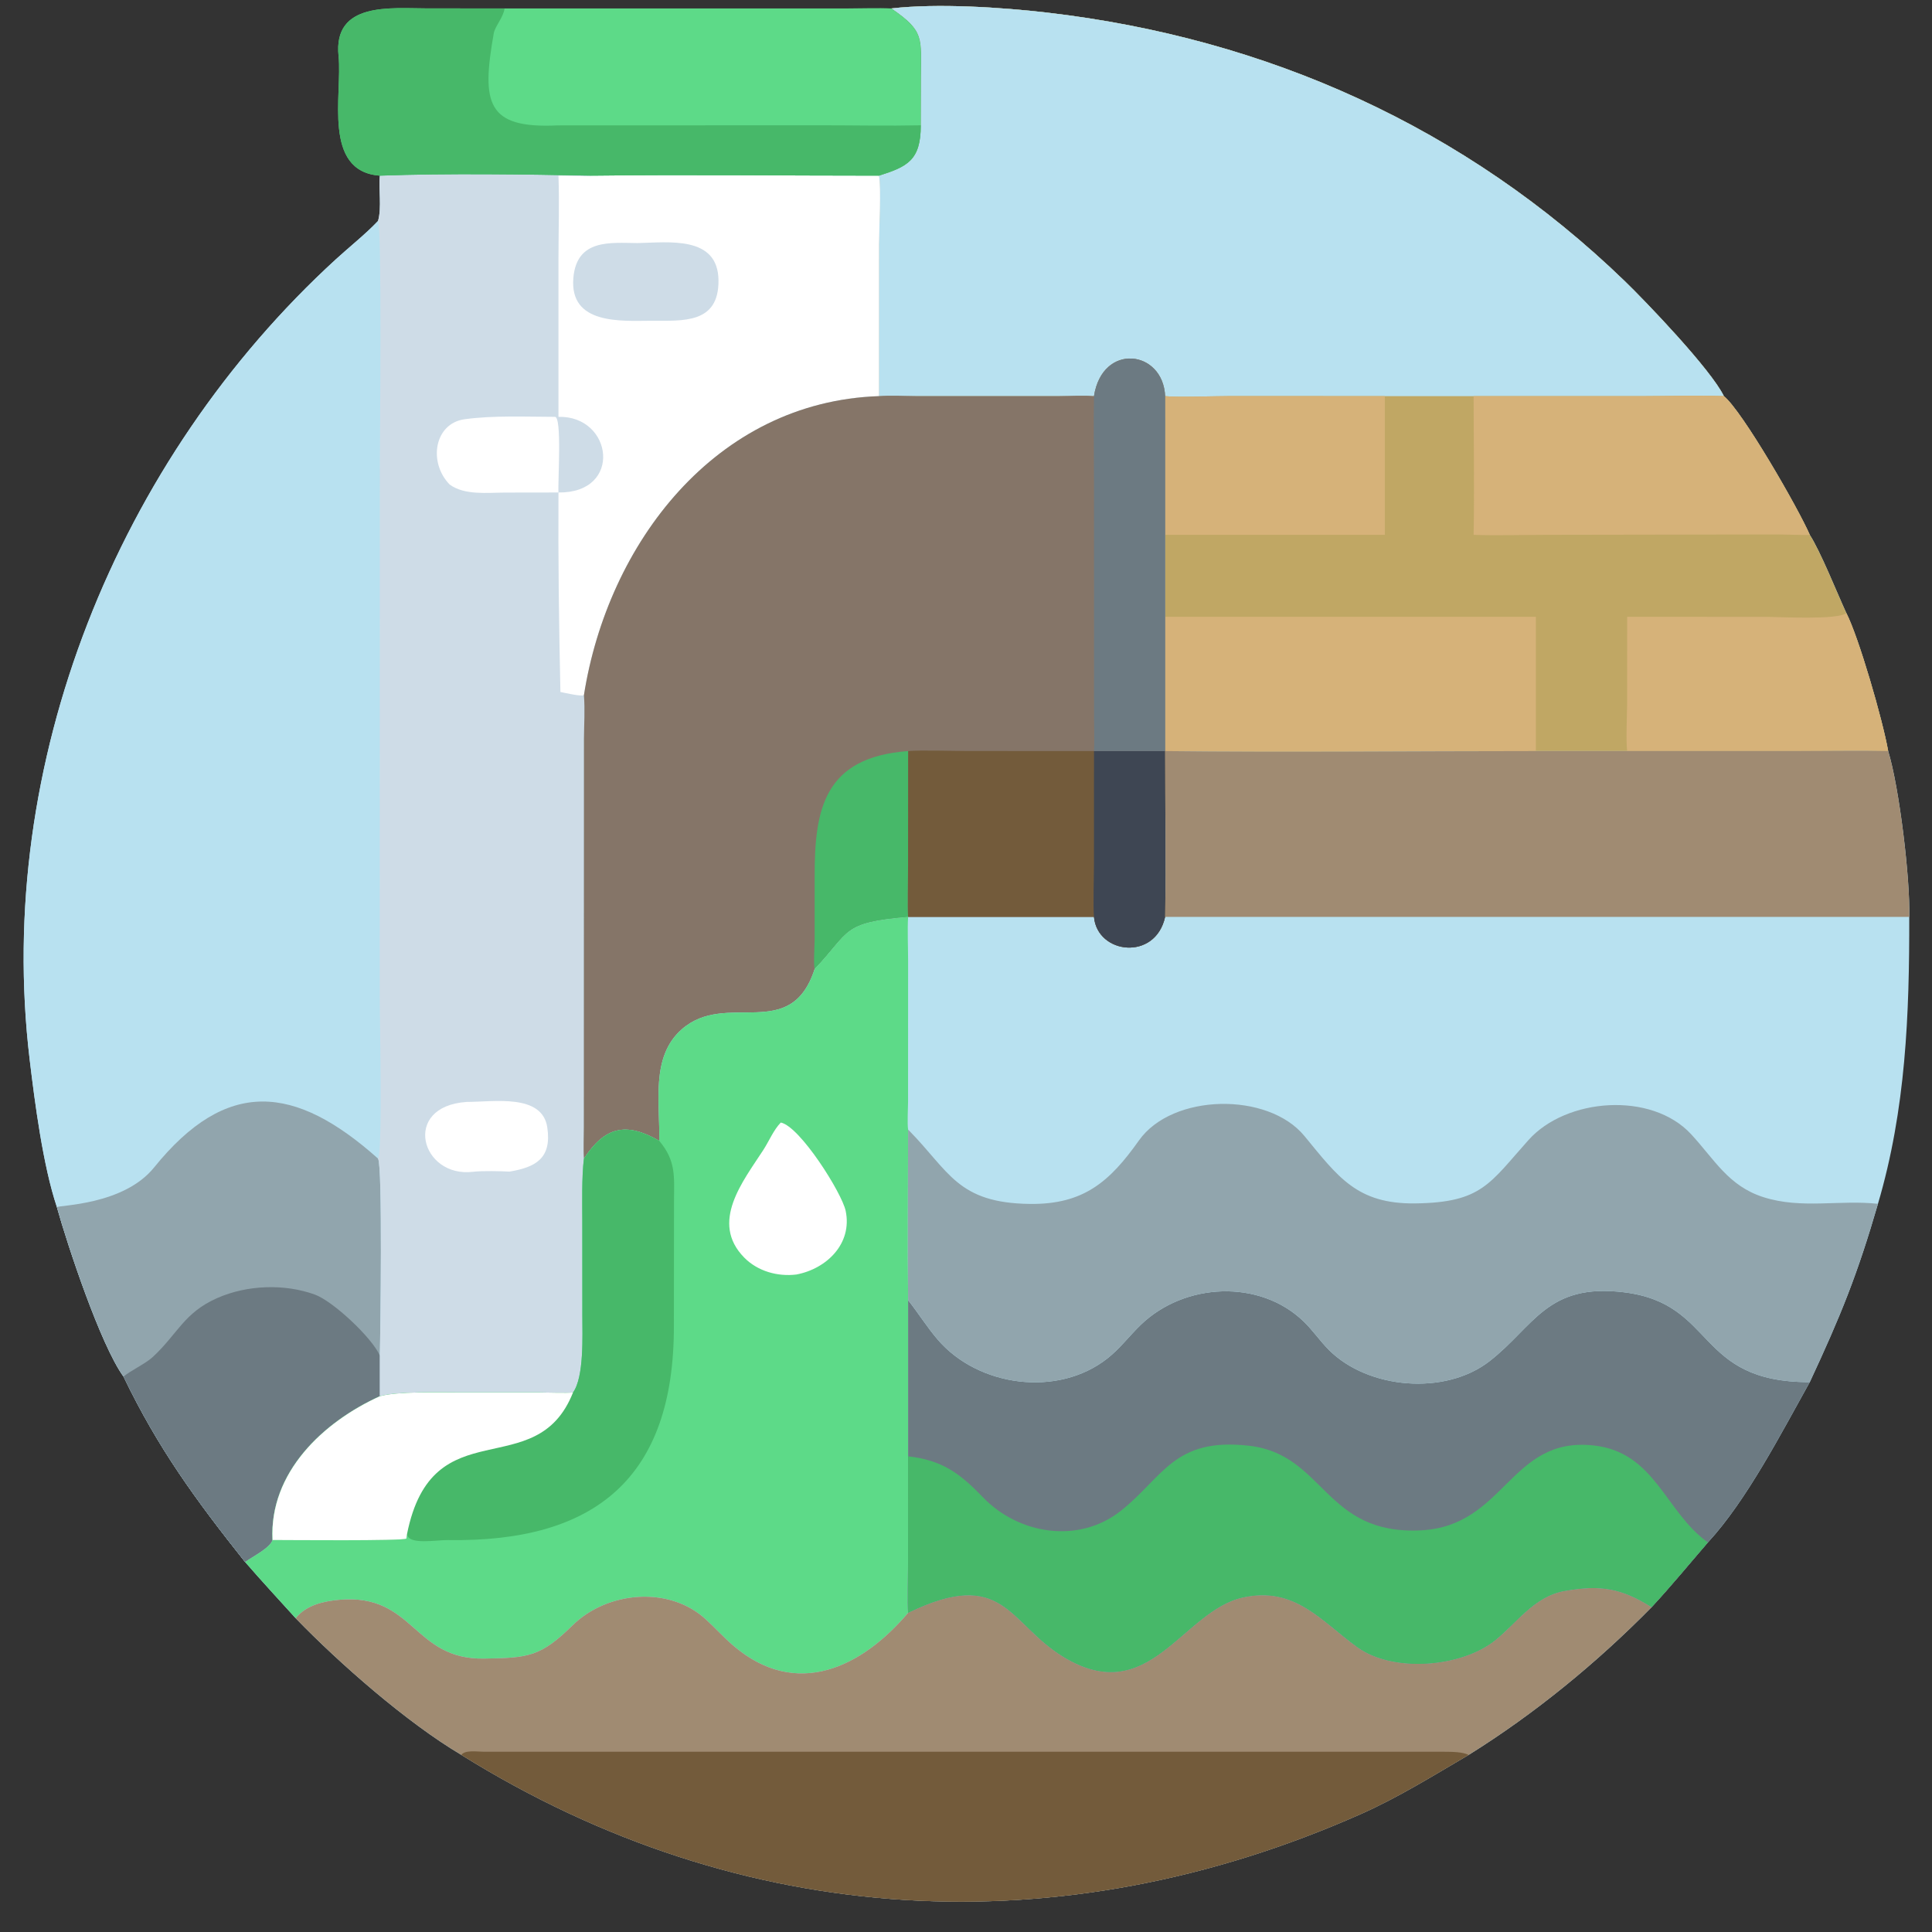 <?xml version="1.0" encoding="utf-8" ?><svg xmlns="http://www.w3.org/2000/svg" xmlns:xlink="http://www.w3.org/1999/xlink" width="1024" height="1024" viewBox="0 0 1024 1024"><rect x="0" y="0" width="1024" height="1024" fill="#333333" stroke="none"/><path fill="#B8E1F0" transform="scale(2 2)" d="M236.214 2.239C248.398 0.826 265.483 1.94 277.542 3.344C335.829 10.129 388.355 33.723 430.501 74.429C436.204 79.938 453.419 97.909 456.84 104.98C461.744 108.923 476.702 134.959 479.607 141.739C482.43 146.063 486.877 157.212 489.307 162.49C492.558 168.811 498.926 190.724 500.384 199.041C503.341 208.643 506.251 232.941 505.973 242.993C506.011 268.848 505.08 293.999 497.679 319.025C492.245 337.752 487.82 348.675 479.607 366.284C472.232 379.446 462.967 397.552 452.614 408.755C447.633 414.522 442.916 420.288 437.7 425.911C423.239 440.611 406.75 454.145 389.212 465.068C379.769 470.59 370.51 476.368 360.518 480.793C281.377 515.868 196.876 511.499 122.262 465.068C107.868 456.545 90.014 440.899 78.362 428.857C73.78 423.802 69.469 419.143 64.96 413.952C51.916 397.53 41.898 383.839 32.756 364.838C26.641 356.432 17.867 329.891 15.084 319.921C11.388 308.9 9.232 292.237 7.86 280.767C-1.521 202.34 31.122 121.695 89.026 68.698C92.431 65.582 96.913 62.001 99.994 58.75L100.189 58.541C101.206 54.96 100.293 50.096 100.659 46.551C118.768 45.884 138.999 46.209 157.077 46.551C182.132 46.242 207.803 46.557 232.925 46.551C240.442 44.171 244.011 42.513 244.019 33.204L244.048 20.363C244.06 10.06 245.101 8.315 236.214 2.239Z"/><path fill="#C0A764" transform="scale(2 2)" d="M236.214 2.239C248.398 0.826 265.483 1.94 277.542 3.344C335.829 10.129 388.355 33.723 430.501 74.429C436.204 79.938 453.419 97.909 456.84 104.98C461.744 108.923 476.702 134.959 479.607 141.739C482.43 146.063 486.877 157.212 489.307 162.49C492.558 168.811 498.926 190.724 500.384 199.041C492.767 198.881 484.67 199.032 477 199.033L431.217 199.041L407.022 199.041C374.497 199.039 341.224 199.417 308.764 199.041L308.764 163.454L308.764 109.37L308.764 104.98C308.234 92.739 292.16 90.687 289.92 104.98C287.354 104.72 283.535 104.948 280.819 104.96L243.113 104.97C240.01 104.956 235.869 104.721 232.925 104.98L232.933 64.778C232.954 61.283 233.562 49.494 232.925 46.551C240.442 44.171 244.011 42.513 244.019 33.204L244.048 20.363C244.06 10.06 245.101 8.315 236.214 2.239Z"/><path fill="#B8E1F0" transform="scale(2 2)" d="M236.214 2.239C248.398 0.826 265.483 1.94 277.542 3.344C335.829 10.129 388.355 33.723 430.501 74.429C436.204 79.938 453.419 97.909 456.84 104.98C450.161 104.707 441.766 104.983 434.91 104.984L390.524 104.98L366.994 104.98L325.988 104.964C322.462 104.962 311.585 105.338 308.764 104.98C308.234 92.739 292.16 90.687 289.92 104.98C287.354 104.72 283.535 104.948 280.819 104.96L243.113 104.97C240.01 104.956 235.869 104.721 232.925 104.98L232.933 64.778C232.954 61.283 233.562 49.494 232.925 46.551C240.442 44.171 244.011 42.513 244.019 33.204L244.048 20.363C244.06 10.06 245.101 8.315 236.214 2.239Z"/><path fill="#D6B279" transform="scale(2 2)" d="M308.764 163.454L407.022 163.454L407.022 199.041C374.497 199.039 341.224 199.417 308.764 199.041L308.764 163.454Z"/><path fill="#D6B279" transform="scale(2 2)" d="M456.84 104.98C461.744 108.923 476.702 134.959 479.607 141.739C478.655 141.865 472.753 141.625 471.385 141.633L410.132 141.734C403.834 141.738 396.7 141.958 390.524 141.739C390.746 129.784 390.53 117.004 390.524 104.98L434.91 104.984C441.766 104.983 450.161 104.707 456.84 104.98Z"/><path fill="#D6B279" transform="scale(2 2)" d="M489.307 162.49C492.558 168.811 498.926 190.724 500.384 199.041C492.767 198.881 484.67 199.032 477 199.033L431.217 199.041C430.863 196.125 431.178 189.949 431.2 186.707L431.217 163.454L467.95 163.472C471.5 163.472 486.772 164.36 489.307 162.49Z"/><path fill="#D6B279" transform="scale(2 2)" d="M308.764 104.98C311.585 105.338 322.462 104.962 325.988 104.964L366.994 104.98L366.994 141.739L308.764 141.739L308.78 118.691C308.784 116.953 308.977 110.541 308.764 109.37L308.764 104.98Z"/><path fill="#B8E1F0" transform="scale(2 2)" d="M100.189 58.541C101.258 61.046 100.664 117.319 100.664 124.194L100.636 263.826C100.61 269.203 101.444 305.24 100.189 307.043C101.411 308.971 100.815 353.478 100.659 359.234L100.659 370.019C85.605 376.862 71.335 390.247 72.222 408.12C71.517 410.258 67.095 412.405 64.96 413.952C51.916 397.53 41.898 383.839 32.756 364.838C26.641 356.432 17.867 329.891 15.084 319.921C11.388 308.9 9.232 292.237 7.86 280.767C-1.521 202.34 31.122 121.695 89.026 68.698C92.431 65.582 96.913 62.001 99.994 58.75L100.189 58.541Z"/><path fill="#91A5AD" transform="scale(2 2)" d="M15.084 319.921C15.509 319.34 32.717 319.435 40.819 309.408C60.103 285.542 78.179 287.424 100.189 307.043C101.411 308.971 100.815 353.478 100.659 359.234L100.659 370.019C85.605 376.862 71.335 390.247 72.222 408.12C71.517 410.258 67.095 412.405 64.96 413.952C51.916 397.53 41.898 383.839 32.756 364.838C26.641 356.432 17.867 329.891 15.084 319.921Z"/><path fill="#6C7A82" transform="scale(2 2)" d="M32.756 364.838C34.067 363.509 38.509 361.447 40.434 359.666C47.141 353.463 48.731 347.879 57.608 343.981C65.493 340.518 75.377 340.153 83.45 343.081C88.241 344.818 98.593 354.494 100.659 359.234L100.659 370.019C85.605 376.862 71.335 390.247 72.222 408.12C71.517 410.258 67.095 412.405 64.96 413.952C51.916 397.53 41.898 383.839 32.756 364.838Z"/><path fill="#CEDCE7" transform="scale(2 2)" d="M157.077 46.551C182.132 46.242 207.803 46.557 232.925 46.551C233.562 49.494 232.954 61.283 232.933 64.778L232.925 104.98C189.599 106.457 161.076 144.069 154.745 184.227C155.053 188.117 154.777 191.998 154.752 195.911L154.722 298.57C154.716 300.78 154.575 304.982 154.745 307.043C154.14 311.917 154.319 318.817 154.32 323.866L154.33 348.76C154.329 353.833 154.829 364.898 151.86 369.018C150.258 369.213 144.958 369.021 143.122 369.015L121.553 369.007C116.155 369.011 105.353 368.689 100.659 370.019L100.659 359.234C100.815 353.478 101.411 308.971 100.189 307.043C101.444 305.24 100.61 269.203 100.636 263.826L100.664 124.194C100.664 117.319 101.258 61.046 100.189 58.541C101.206 54.96 100.293 50.096 100.659 46.551C118.768 45.884 138.999 46.209 157.077 46.551Z"/><path fill="white" transform="scale(2 2)" d="M157.077 46.551C182.132 46.242 207.803 46.557 232.925 46.551C233.562 49.494 232.954 61.283 232.933 64.778L232.925 104.98C189.599 106.457 161.076 144.069 154.745 184.227C153.88 184.603 149.782 183.632 148.516 183.386C148.122 165.481 147.905 148.472 148 130.515C165.13 130.71 162.413 110.122 148 110.469L148.001 68.434C148.009 60.838 148.256 54.201 148 46.551C150.564 46.515 154.815 46.873 157.077 46.551Z"/><path fill="#CEDCE7" transform="scale(2 2)" d="M168.93 64.415C177.097 64.275 190.311 62.322 190.407 74.325C190.499 85.837 181.018 84.991 172.688 84.999C164.729 85.035 150.884 86.141 151.946 73.656C152.835 63.2 161.882 64.368 168.93 64.415Z"/><path fill="white" transform="scale(2 2)" d="M147.023 110.469C148.994 110.218 147.802 127.706 148 130.515L133.878 130.537C129.102 130.553 123.142 131.296 119.172 128.415C113.398 122.479 115.139 112.22 123.094 111.109C130.618 110.057 139.391 110.452 147.023 110.469Z"/><path fill="white" transform="scale(2 2)" d="M123.671 292.023C130.852 292.025 143.687 289.748 145.038 298.78C146.281 307.086 141.811 309.344 135.021 310.49C133.012 310.363 127.712 310.247 125.409 310.533C111.542 312.258 106.278 293.19 123.671 292.023Z"/><path fill="#857568" transform="scale(2 2)" d="M289.92 104.98C292.16 90.687 308.234 92.739 308.764 104.98L308.764 109.37L308.764 163.454L308.764 199.041C308.766 213.4 309.048 228.716 308.764 242.993C306.183 254.735 290.798 252.881 289.92 242.993L240.658 242.993L240.658 242.993C222.917 244.489 225.439 246.738 215.902 256.767C209.518 276.548 192.543 262.327 180.652 272.796C172.324 280.129 174.98 292.463 174.693 302.323C165.811 297.23 160.278 298.651 154.745 307.043C154.575 304.982 154.716 300.78 154.722 298.57L154.752 195.911C154.777 191.998 155.053 188.117 154.745 184.227C161.076 144.069 189.599 106.457 232.925 104.98C235.869 104.721 240.01 104.956 243.113 104.97L280.819 104.96C283.535 104.948 287.354 104.72 289.92 104.98Z"/><path fill="#735B3B" transform="scale(2 2)" d="M289.92 199.041L308.764 199.041C308.766 213.4 309.048 228.716 308.764 242.993C306.183 254.735 290.798 252.881 289.92 242.993L240.658 242.993C240.414 240.823 240.642 232.268 240.644 229.465L240.658 199.041C243.76 198.76 252.889 199.025 256.509 199.027L289.92 199.041Z"/><path fill="#3E4653" transform="scale(2 2)" d="M289.92 199.041L308.764 199.041C308.766 213.4 309.048 228.716 308.764 242.993C306.183 254.735 290.798 252.881 289.92 242.993C289.657 240.131 289.91 232.25 289.911 229.006L289.92 199.041Z"/><path fill="#6C7A82" transform="scale(2 2)" d="M289.92 104.98C292.16 90.687 308.234 92.739 308.764 104.98L308.764 109.37L308.764 163.454L308.764 199.041L289.92 199.041C290.077 196.665 289.934 192.637 289.93 190.168L289.92 127.773C289.918 120.286 289.778 112.422 289.92 104.98Z"/><path fill="#47B869" transform="scale(2 2)" d="M215.902 256.767C215.545 255.961 215.882 250.223 215.893 248.877L215.894 232.254C215.844 214.5 218.351 200.675 240.658 199.041L240.644 229.465C240.642 232.268 240.414 240.823 240.658 242.993L240.658 242.993C222.917 244.489 225.439 246.738 215.902 256.767Z"/><path fill="#5DDA88" transform="scale(2 2)" d="M215.902 256.767C225.439 246.738 222.917 244.489 240.658 242.993C240.446 246.217 240.654 251.224 240.657 254.65L240.643 292.087C240.628 294.001 240.41 297.644 240.658 299.358C240.656 314.323 240.492 329.616 240.658 344.556L240.658 385.933L240.645 414.362C240.643 417.256 240.403 424.954 240.658 427.416C228.496 441.757 211.139 450.528 194.276 436.056C191.733 433.873 189.591 431.462 187.124 429.216C177.385 420.167 160.938 421.689 151.733 430.734C143.246 439.073 140.059 439.351 128.289 439.546C109.4 439.858 109.804 422.262 89.996 423.952C86.003 424.292 81.139 425.298 78.362 428.857C73.78 423.802 69.469 419.143 64.96 413.952C67.095 412.405 71.517 410.258 72.222 408.12C71.335 390.247 85.605 376.862 100.659 370.019C105.353 368.689 116.155 369.011 121.553 369.007L143.122 369.015C144.958 369.021 150.258 369.213 151.86 369.018C154.829 364.898 154.329 353.833 154.33 348.76L154.32 323.866C154.319 318.817 154.14 311.917 154.745 307.043C160.278 298.651 165.811 297.23 174.693 302.323C174.98 292.463 172.324 280.129 180.652 272.796C192.543 262.327 209.518 276.548 215.902 256.767Z"/><path fill="#47B869" transform="scale(2 2)" d="M154.745 307.043C160.278 298.651 165.811 297.23 174.693 302.323C179.259 307.722 178.632 311.923 178.618 318.523L178.587 351.42C178.639 391.603 157.789 408.763 118.75 408.132C115.673 408.082 108.122 409.53 107.869 406.515L107.684 407.748C106.784 408.404 75.896 408.119 72.222 408.12C71.335 390.247 85.605 376.862 100.659 370.019C105.353 368.689 116.155 369.011 121.553 369.007L143.122 369.015C144.958 369.021 150.258 369.213 151.86 369.018C154.829 364.898 154.329 353.833 154.33 348.76L154.32 323.866C154.319 318.817 154.14 311.917 154.745 307.043Z"/><path fill="white" transform="scale(2 2)" d="M100.659 370.019C105.353 368.689 116.155 369.011 121.553 369.007L143.122 369.015C144.958 369.021 150.258 369.213 151.86 369.018C142.063 393.729 114.632 372.838 107.869 406.515L107.684 407.748C106.784 408.404 75.896 408.119 72.222 408.12C71.335 390.247 85.605 376.862 100.659 370.019Z"/><path fill="white" transform="scale(2 2)" d="M206.922 297.484C212.02 298.529 223.123 316.162 224.112 320.893C225.924 329.556 219.104 336.238 211.05 337.759C206.078 338.37 200.786 336.897 197.223 333.267C188.069 323.942 196.875 313.092 202.309 304.72C203.767 302.473 205.046 299.374 206.922 297.484Z"/><path fill="#A08B72" transform="scale(2 2)" d="M240.658 427.416C266.007 415.089 267.229 430.119 281.668 438.989C304.63 453.093 313.207 426.822 329.472 423.319C343.226 420.357 350.086 429.561 359.712 436.517C369.172 443.353 387.118 441.86 396.06 434.819C401.828 430.277 406.448 423.1 414.565 421.629C424.214 419.894 429.754 420.93 437.7 425.911C423.239 440.611 406.75 454.145 389.212 465.068C379.769 470.59 370.51 476.368 360.518 480.793C281.377 515.868 196.876 511.499 122.262 465.068C107.868 456.545 90.014 440.899 78.362 428.857C81.139 425.298 86.003 424.292 89.996 423.952C109.804 422.262 109.4 439.858 128.289 439.546C140.059 439.351 143.246 439.073 151.733 430.734C160.938 421.689 177.385 420.167 187.124 429.216C189.591 431.462 191.733 433.873 194.276 436.056C211.139 450.528 228.496 441.757 240.658 427.416Z"/><path fill="#735B3B" transform="scale(2 2)" d="M122.262 465.068C123.259 463.698 126.376 464.223 128.168 464.224L382.72 464.232C384.675 464.251 387.473 464.22 389.212 465.068C379.769 470.59 370.51 476.368 360.518 480.793C281.377 515.868 196.876 511.499 122.262 465.068Z"/><path fill="#6C7A82" transform="scale(2 2)" d="M240.658 344.556C243.334 347.949 245.648 351.668 248.447 354.948C259.182 367.519 280.301 370.39 293.494 359.982C296.807 357.369 299.317 353.988 302.335 351.077C313.892 339.924 333.837 338.883 345.554 350.276C347.925 352.581 349.802 355.36 352.132 357.707C362.477 368.126 382.936 369.926 394.753 360.721C406.572 351.516 409.956 339.963 430.38 342.471C454.973 345.491 449.097 366.322 479.607 366.284C472.232 379.446 462.967 397.552 452.614 408.755C447.633 414.522 442.916 420.288 437.7 425.911C429.754 420.93 424.214 419.894 414.565 421.629C406.448 423.1 401.828 430.277 396.06 434.819C387.118 441.86 369.172 443.353 359.712 436.517C350.086 429.561 343.226 420.357 329.472 423.319C313.207 426.822 304.63 453.093 281.668 438.989C267.229 430.119 266.007 415.089 240.658 427.416C240.403 424.954 240.643 417.256 240.645 414.362L240.658 385.933L240.658 344.556Z"/><path fill="#47B869" transform="scale(2 2)" d="M240.658 385.933C249.72 386.997 254.302 390.37 260.495 396.802C270.007 406.679 285.869 409.184 296.978 400.424C308.286 391.506 311.038 380.841 331.054 383.141C351.14 385.45 350.915 406.853 376.575 405.556C398.96 404.424 400.142 380.595 422.367 383.064C438.707 384.88 441.263 400.694 452.614 408.755C447.633 414.522 442.916 420.288 437.7 425.911C429.754 420.93 424.214 419.894 414.565 421.629C406.448 423.1 401.828 430.277 396.06 434.819C387.118 441.86 369.172 443.353 359.712 436.517C350.086 429.561 343.226 420.357 329.472 423.319C313.207 426.822 304.63 453.093 281.668 438.989C267.229 430.119 266.007 415.089 240.658 427.416C240.403 424.954 240.643 417.256 240.645 414.362L240.658 385.933Z"/><path fill="#91A5AD" transform="scale(2 2)" d="M240.658 299.358L240.846 299.544C251.584 310.423 253.703 318.82 272.942 319.053C287.17 319.225 294.097 313.157 301.842 302.219C310.68 289.74 336.035 289.317 345.681 301.046C354.615 311.909 359.611 319.106 375.044 318.916C392.729 318.697 394.757 313.612 405.046 302.146C415.005 290.952 437.605 289.193 448.15 300.564C454.338 307.237 458.013 314.285 467.319 317.258C477.389 320.476 487.537 317.905 497.679 319.025C492.245 337.752 487.82 348.675 479.607 366.284C449.097 366.322 454.973 345.491 430.38 342.471C409.956 339.963 406.572 351.516 394.753 360.721C382.936 369.926 362.477 368.126 352.132 357.707C349.802 355.36 347.925 352.581 345.554 350.276C333.837 338.883 313.892 339.924 302.335 351.077C299.317 353.988 296.807 357.369 293.494 359.982C280.301 370.39 259.182 367.519 248.447 354.948C245.648 351.668 243.334 347.949 240.658 344.556C240.492 329.616 240.656 314.323 240.658 299.358Z"/><path fill="#A08B72" transform="scale(2 2)" d="M308.764 199.041C341.224 199.417 374.497 199.039 407.022 199.041L431.217 199.041L477 199.033C484.67 199.032 492.767 198.881 500.384 199.041C503.341 208.643 506.251 232.941 505.973 242.993L308.764 242.993C309.048 228.716 308.766 213.4 308.764 199.041Z"/><path fill="#5DDA88" transform="scale(2 2)" d="M133.722 2.239L224.809 2.234C228.232 2.23 232.878 2.066 236.214 2.239C245.101 8.315 244.06 10.06 244.048 20.363L244.019 33.204C244.011 42.513 240.442 44.171 232.925 46.551C207.803 46.557 182.132 46.242 157.077 46.551C138.999 46.209 118.768 45.884 100.659 46.551C85.341 45.419 90.77 24.898 89.725 14.884C88.208 0.349 103.701 2.232 113.186 2.227L133.722 2.239Z"/><path fill="#47B869" transform="scale(2 2)" d="M100.659 46.551C85.341 45.419 90.77 24.898 89.725 14.884C88.208 0.349 103.701 2.232 113.186 2.227L133.722 2.239C133.39 4.609 131.179 6.992 130.858 8.8C127.548 27.436 128.962 34.132 147.842 33.226L217.626 33.201C226.376 33.203 235.31 33.389 244.019 33.204C244.011 42.513 240.442 44.171 232.925 46.551C207.803 46.557 182.132 46.242 157.077 46.551C138.999 46.209 118.768 45.884 100.659 46.551Z"/></svg>